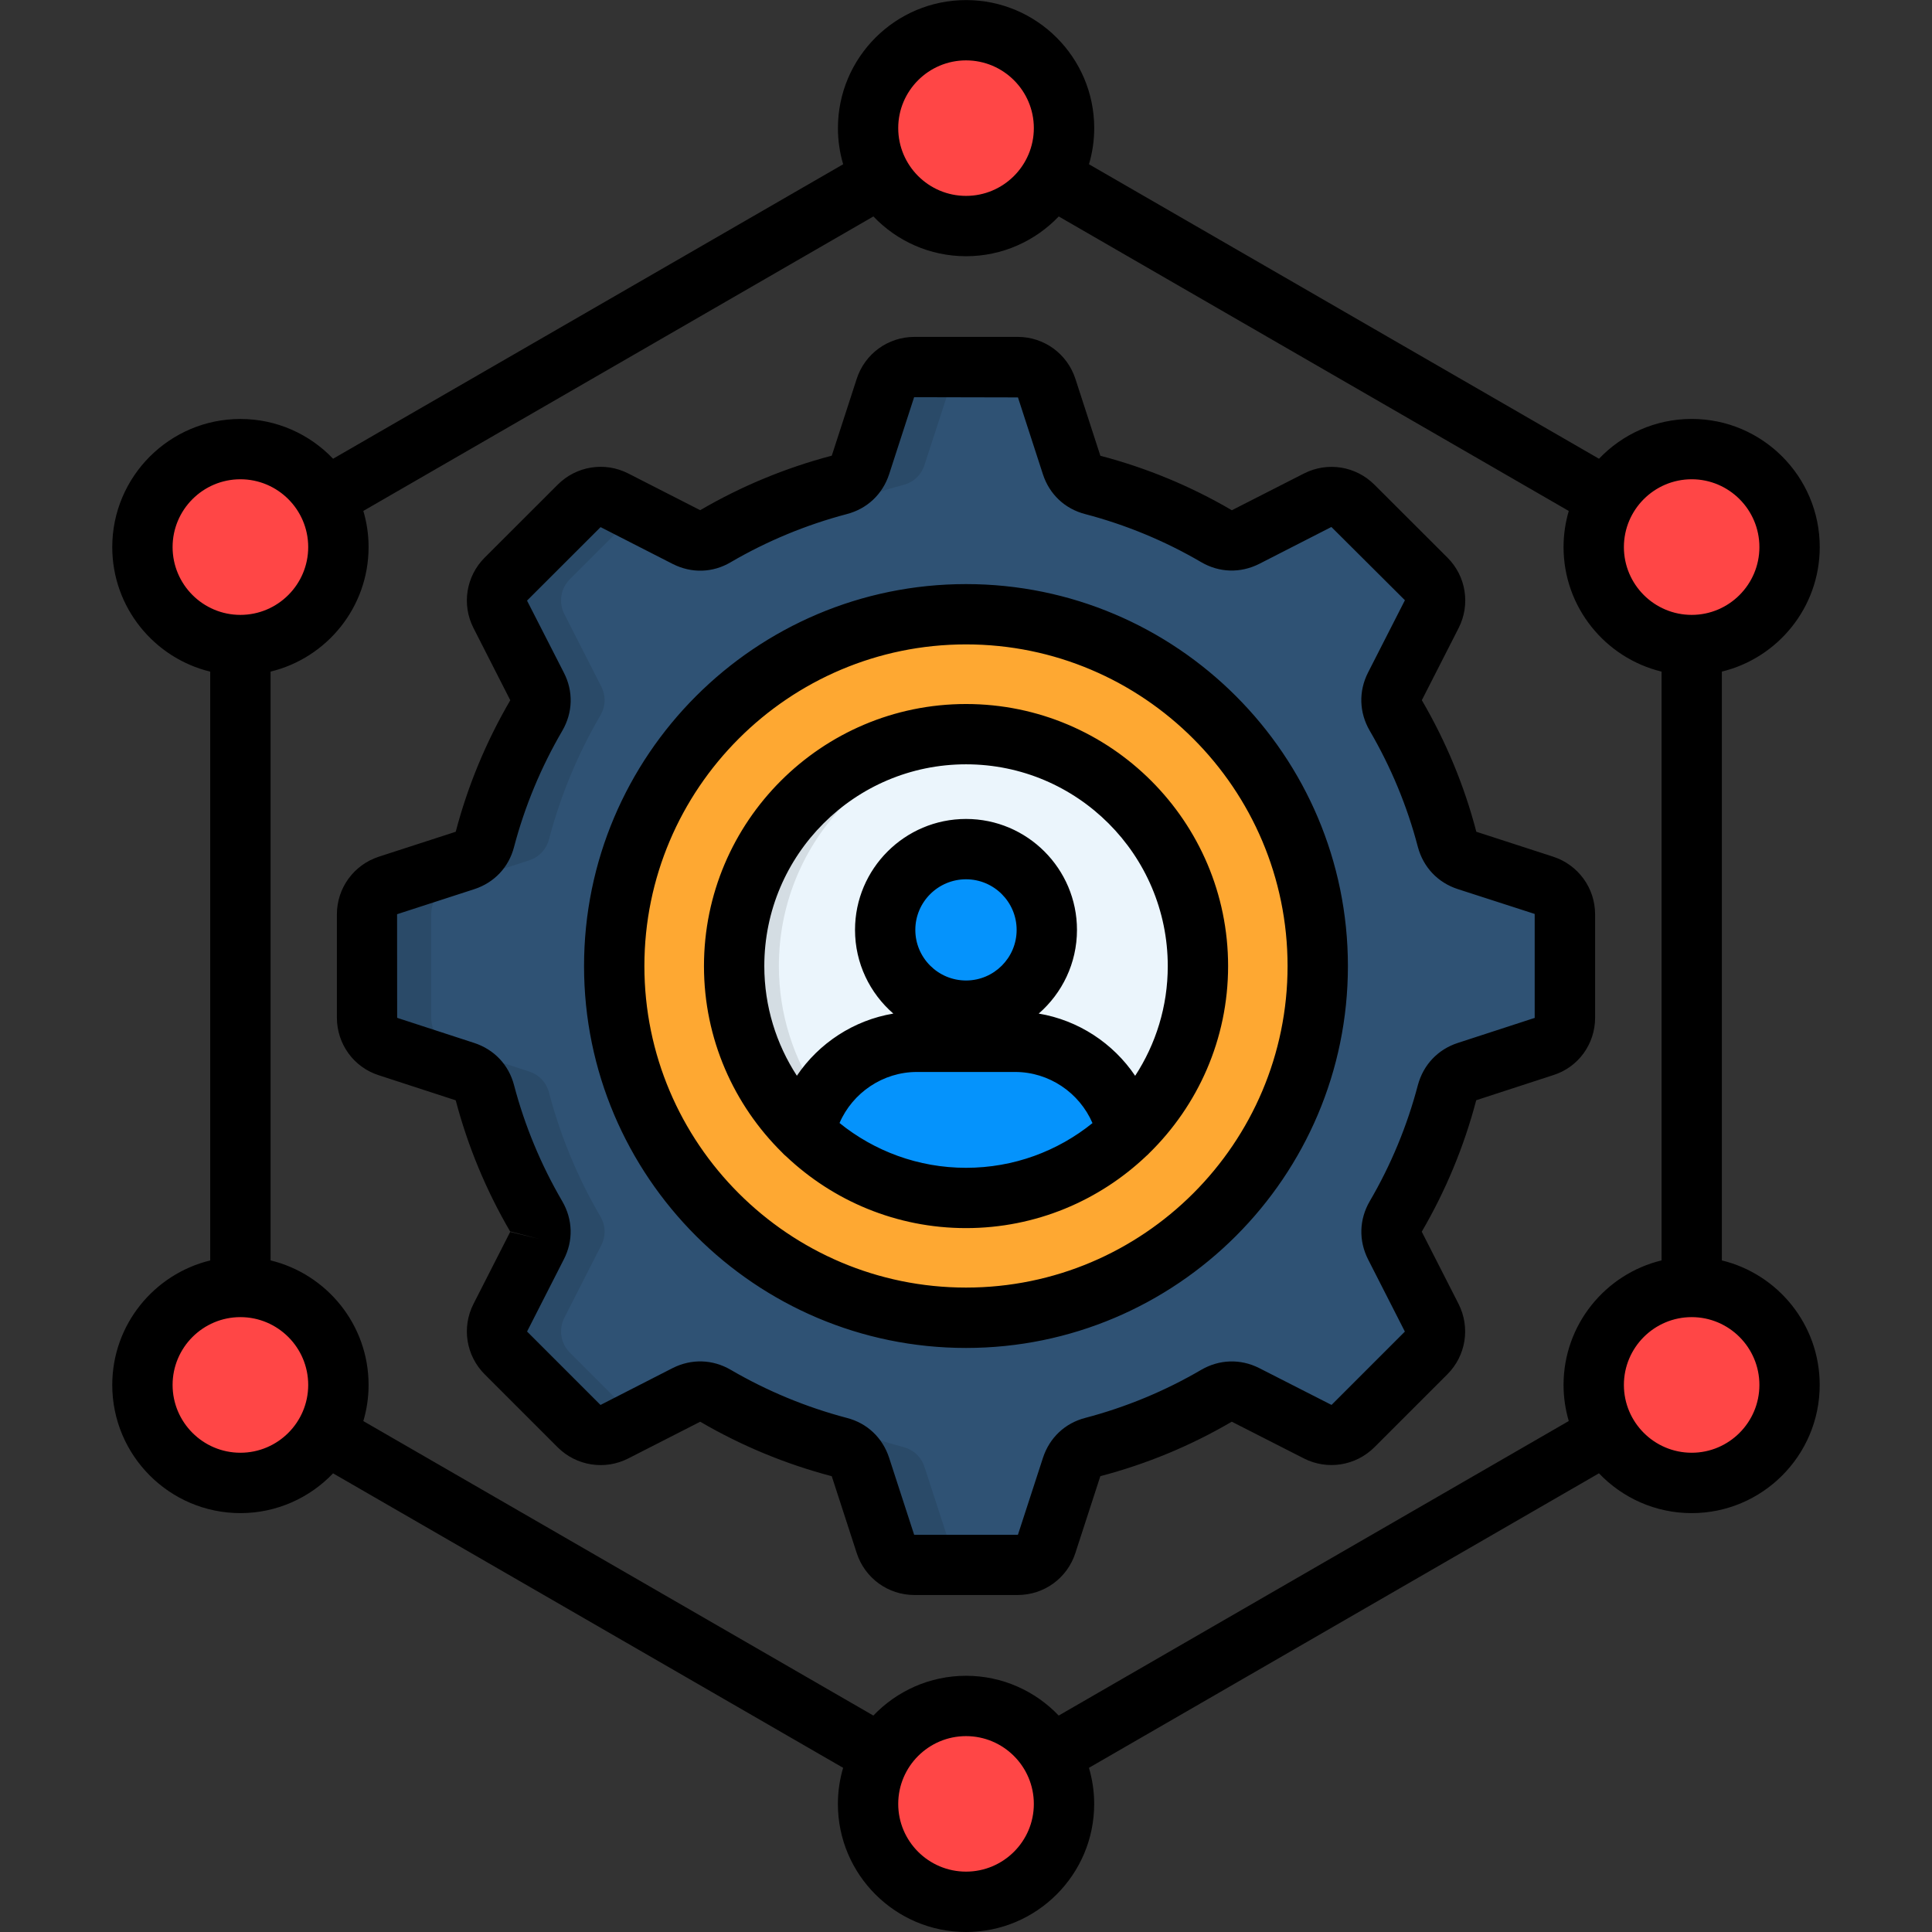 <?xml version="1.0" encoding="UTF-8"?> <svg xmlns="http://www.w3.org/2000/svg" id="Layer_1" viewBox="0 0 512 512"><rect x="0" y="0" width="512" height="512" fill="#333333" stroke="none"/><g clip-rule="evenodd" fill-rule="evenodd"><path d="m222.39 128.52c-11.62 3.05-22.63 7.66-32.76 13.59-2.44 1.43-5.22 1.48-7.74.22l-19.06-9.72c-3.19-1.62-6.86-1.04-9.39 1.48l-19.36 19.36c-2.53 2.5-3.1 6.21-1.48 9.36l9.72 19.08c1.29 2.53 1.21 5.3-.22 7.74-5.93 10.13-10.52 21.12-13.59 32.76-.71 2.72-2.61 4.75-5.3 5.63l-20.35 6.59c-3.38 1.1-5.57 4.15-5.57 7.69v27.38c0 3.57 2.2 6.59 5.57 7.69l20.35 6.59c2.69.88 4.59 2.91 5.3 5.63 3.08 11.64 7.66 22.63 13.59 32.76 1.43 2.44 1.51 5.22.22 7.74l-9.72 19.08c-1.62 3.16-1.04 6.86 1.48 9.36l19.36 19.36c2.53 2.53 6.21 3.1 9.39 1.48l19.06-9.72c2.53-1.26 5.3-1.18 7.74.22 10.13 5.93 21.14 10.54 32.76 13.59 2.75.71 4.75 2.64 5.63 5.33l6.62 20.35c1.1 3.38 4.12 5.57 7.66 5.57h27.38c3.57 0 6.59-2.2 7.69-5.57l6.62-20.35c.88-2.69 2.88-4.61 5.63-5.33 11.62-3.05 22.63-7.66 32.76-13.59 2.44-1.4 5.22-1.48 7.74-.22l19.06 9.72c3.19 1.62 6.87 1.04 9.39-1.48l19.36-19.36c2.5-2.5 3.1-6.21 1.48-9.36l-9.72-19.08c-1.29-2.53-1.21-5.3.22-7.74 5.9-10.13 10.52-21.12 13.56-32.76.74-2.72 2.64-4.75 5.33-5.63l20.35-6.59c3.38-1.1 5.57-4.12 5.57-7.69v-27.38c0-3.54-2.2-6.59-5.57-7.69l-20.35-6.59c-2.69-.88-4.59-2.91-5.33-5.63-3.05-11.64-7.66-22.63-13.56-32.76-1.43-2.44-1.51-5.22-.22-7.74l9.72-19.08c1.62-3.16 1.02-6.86-1.48-9.36l-19.36-19.36c-2.53-2.53-6.21-3.1-9.39-1.48l-19.06 9.72c-2.53 1.26-5.3 1.21-7.74-.22-10.13-5.93-21.14-10.54-32.76-13.59-2.75-.71-4.75-2.64-5.63-5.33l-6.62-20.35c-1.1-3.38-4.12-5.57-7.69-5.57h-27.38c-3.54 0-6.56 2.2-7.66 5.57l-6.62 20.35c-.88 2.69-2.88 4.62-5.63 5.33z" fill="#2f5274"></path><path d="m349.2 256.01c0 51.46-41.71 93.2-93.2 93.2s-93.22-41.74-93.22-93.2c0-51.49 41.74-93.22 93.22-93.22 51.49 0 93.2 41.74 93.2 93.22z" fill="#fea832"></path><path d="m256 194.5c33.97 0 61.48 27.54 61.48 61.51 0 33.94-27.51 61.48-61.48 61.48s-61.51-27.54-61.51-61.48c0-33.96 27.54-61.51 61.51-61.51z" fill="#ebf5fc"></path><path d="m298.73 300.22c-2.88-13.73-15.13-24.14-29.71-24.14h-26.03c-14.58 0-26.83 10.41-29.71 24.14 11.07 10.68 26.11 17.27 42.73 17.27 16.6.01 31.65-6.59 42.72-17.27z" fill="#0593fc"></path><path d="m256 225.01c11.83 0 21.42 9.58 21.42 21.42 0 11.83-9.58 21.42-21.42 21.42s-21.42-9.58-21.42-21.42c0-11.83 9.59-21.42 21.42-21.42z" fill="#0593fc"></path><path d="m256 194.5c2 0 3.98.11 5.96.27-31.17 3.02-55.55 29.27-55.55 61.23 0 12.82 3.95 24.77 10.68 34.63-1.79 2.91-3.1 6.15-3.82 9.58-11.59-11.18-18.78-26.86-18.78-44.21 0-33.95 27.54-61.5 61.51-61.5z" fill="#d4dde3"></path><path d="m217.09 290.64c10.02 14.66 26.22 24.77 44.87 26.58-1.98.16-3.95.27-5.96.27-16.61 0-31.66-6.59-42.73-17.27.72-3.43 2.04-6.67 3.82-9.58z" fill="#0584e3"></path><g fill="#ff4646"><path d="m256 59.93c14.31 0 25.95-11.67 25.95-25.95 0-14.31-11.64-25.98-25.95-25.98s-25.95 11.67-25.95 25.98c0 14.28 11.64 25.95 25.95 25.95z"></path><path d="m448.27 170.94c14.31 0 25.98-11.67 25.98-25.95 0-14.31-11.67-25.98-25.98-25.98-14.28 0-25.95 11.67-25.95 25.98 0 14.28 11.67 25.95 25.95 25.95z"></path><path d="m448.27 392.98c14.31 0 25.98-11.67 25.98-25.98 0-14.28-11.67-25.95-25.98-25.95-14.28 0-25.95 11.67-25.95 25.95 0 14.31 11.67 25.98 25.95 25.98z"></path><path d="m63.7 170.94c14.31 0 25.98-11.67 25.98-25.95 0-14.31-11.67-25.98-25.98-25.98-14.28 0-25.95 11.67-25.95 25.98 0 14.28 11.67 25.95 25.95 25.95z"></path><path d="m63.7 392.98c14.31 0 25.98-11.67 25.98-25.98 0-14.28-11.67-25.95-25.98-25.95-14.28 0-25.95 11.67-25.95 25.95 0 14.31 11.67 25.98 25.95 25.98z"></path><path d="m256 504c14.31 0 25.95-11.67 25.95-25.98 0-14.28-11.64-25.95-25.95-25.95s-25.95 11.67-25.95 25.95c0 14.31 11.64 25.98 25.95 25.98z"></path></g><path d="m222.39 128.52c-10.02 2.64-19.61 6.43-28.56 11.23l5.05 2.58c2.53 1.26 5.3 1.21 7.74-.22 10.13-5.93 21.14-10.54 32.76-13.59 2.75-.71 4.75-2.64 5.63-5.33l6.62-20.35c1.1-3.38 4.12-5.57 7.66-5.57h-17c-3.54 0-6.56 2.2-7.66 5.57l-6.62 20.35c-.87 2.69-2.87 4.62-5.62 5.33zm-53.55 7.17-6.01-3.08c-3.19-1.62-6.86-1.04-9.39 1.48l-19.36 19.36c-2.53 2.5-3.1 6.21-1.48 9.36l9.72 19.08c1.29 2.53 1.21 5.3-.22 7.74-5.93 10.13-10.52 21.12-13.59 32.76-.71 2.72-2.61 4.75-5.3 5.63l-20.35 6.59c-3.38 1.1-5.57 4.15-5.57 7.69v27.38c0 3.57 2.2 6.59 5.57 7.69l20.35 6.59c2.69.88 4.59 2.91 5.3 5.63 3.08 11.64 7.66 22.63 13.59 32.76 1.43 2.44 1.51 5.22.22 7.74l-9.72 19.08c-1.62 3.16-1.04 6.86 1.48 9.36l19.36 19.36c2.53 2.53 6.21 3.1 9.39 1.48l6.01-3.08-17.77-17.77c-2.5-2.5-3.1-6.21-1.48-9.36l9.72-19.08c1.29-2.53 1.21-5.3-.22-7.74-5.93-10.13-10.52-21.12-13.59-32.76-.71-2.72-2.61-4.75-5.3-5.63l-20.35-6.59c-3.38-1.1-5.57-4.12-5.57-7.69v-27.38c0-3.54 2.2-6.59 5.57-7.69l20.35-6.59c2.69-.88 4.59-2.91 5.3-5.63 3.08-11.64 7.66-22.63 13.59-32.76 1.43-2.44 1.51-5.22.22-7.74l-9.72-19.08c-1.62-3.16-1.02-6.86 1.48-9.36zm24.99 236.56c8.95 4.81 18.54 8.59 28.56 11.23 2.75.71 4.75 2.64 5.63 5.33l6.62 20.35c1.1 3.38 4.12 5.57 7.66 5.57h17c-3.54 0-6.56-2.2-7.66-5.57l-6.62-20.35c-.88-2.69-2.88-4.61-5.63-5.33-11.62-3.05-22.63-7.66-32.76-13.59-2.44-1.4-5.22-1.48-7.74-.22z" fill="#2a4a68"></path></g><path d="m422.72 269.68v-27.35c0-6.97-4.45-13.11-11.08-15.29l-20.34-6.6c-.03-.01-.05-.02-.06-.02 0-.01-.01-.02-.01-.04-3.16-12.12-8.01-23.82-14.4-34.77-.01-.02-.02-.04-.03-.05 0-.01.01-.02.02-.04l9.73-19.08c3.17-6.23 1.98-13.73-2.95-18.66l-19.36-19.33c-4.94-4.94-12.44-6.14-18.67-2.97l-19.06 9.71c-.02.01-.04.02-.06.03-.01-.01-.02-.01-.03-.02-10.84-6.35-22.54-11.2-34.78-14.41 0 0-.01 0-.03-.01 0-.01-.01-.02-.01-.03l-6.61-20.36c-2.16-6.64-8.3-11.11-15.28-11.11h-27.38c-6.98 0-13.13 4.46-15.29 11.11l-6.6 20.34c0 .01-.01.02-.01.03-.01 0-.02 0-.03.01-.01 0-.03.01-.04.01-12.2 3.21-23.89 8.06-34.76 14.4-.01 0-.02.01-.04.02-.01 0-.02-.01-.03-.01l-19.06-9.73c-6.22-3.16-13.72-1.97-18.66 2.97l-19.36 19.34c-4.94 4.94-6.14 12.44-2.97 18.66l9.72 19.08c0 .01.02.04.03.06 0 0-.01.01-.01.02-6.38 10.93-11.24 22.62-14.44 34.8 0 .01 0 .02-.01.03-.01 0-.01 0-.02.01l-20.38 6.61c-6.63 2.17-11.09 8.31-11.09 15.28v27.35c0 7.02 4.48 13.17 11.1 15.28l20.35 6.63c.01 0 .03.01.04.01.01.02.01.04.01.04 3.2 12.14 8.05 23.84 14.43 34.75.04.06.05.09.05.1-.01-.03-.01-.1 0-.13l7.74 2-7.8-1.88-9.72 19.08c-3.17 6.22-1.97 13.72 2.97 18.66l19.39 19.39c4.95 4.89 12.44 6.06 18.64 2.91l19.02-9.71c.02-.01.04-.02.06-.03.01.01.03.01.04.02 10.87 6.34 22.56 11.19 34.76 14.4.01 0 .03.01.06.02.01.01.01.03.02.05l6.6 20.32c2.16 6.64 8.3 11.11 15.28 11.11h27.38c6.98 0 13.13-4.46 15.28-11.11l6.6-20.32c.01-.03.02-.05.03-.07h.02c12.23-3.21 23.93-8.06 34.75-14.4.02-.01.04-.02.05-.03.01 0 .02.01.04.02l19.08 9.72c6.2 3.15 13.68 1.98 18.66-2.94l19.36-19.36c4.93-4.93 6.12-12.43 2.95-18.67l-9.71-19.05c-.01-.02-.02-.04-.03-.06.01-.01.01-.03.02-.05 6.35-10.87 11.19-22.57 14.39-34.71.01-.04.02-.06.02-.08.02-.01.04-.02.07-.03l20.31-6.62c6.66-2.08 11.13-8.23 11.13-15.25zm-15.99 0c0 .08-.01.12-.04.08l-20.36 6.63c-5.27 1.72-9.12 5.77-10.58 11.18-2.84 10.8-7.13 21.15-12.76 30.78-2.79 4.8-2.96 10.4-.44 15.39l9.72 19.07c.04.07.04.1 0 .11l-19.33 19.33c-.06.06-.09.07-.13.04l-19.1-9.73c-4.96-2.51-10.56-2.34-15.38.46-9.59 5.61-19.94 9.9-30.74 12.74-5.38 1.4-9.46 5.26-11.2 10.59l-6.61 20.32-.08.06h-27.38c-.02 0-.04 0-.05 0h-.01c-.01-.02-.01-.03-.02-.06l-6.61-20.33c-1.74-5.34-5.84-9.2-11.21-10.58-10.8-2.85-21.16-7.14-30.79-12.76-4.8-2.79-10.4-2.96-15.39-.44l-19.09 9.76s-.03-.01-.06-.04l-19.36-19.36c-.06-.06-.07-.09-.03-.1l9.7-19.04c2.57-4.96 2.42-10.59-.4-15.44-5.65-9.68-9.95-20.03-12.77-30.75-1.4-5.38-5.25-9.46-10.56-11.2l-20.35-6.63c-.01 0-.05-.08-.07-.08l-.02-27.39s.03-.02.08-.04l20.37-6.61c5.32-1.73 9.17-5.83 10.55-11.2 2.83-10.74 7.13-21.1 12.79-30.79 2.81-4.84 2.95-10.46.41-15.39l-9.76-19.09s.01-.03.07-.08l19.36-19.34c.05-.05.09-.07.1-.04l19.07 9.74c5.01 2.54 10.63 2.36 15.38-.46 9.61-5.61 19.96-9.9 30.75-12.75 5.4-1.4 9.49-5.25 11.23-10.57l6.6-20.35c.01-.03.02-.05.02-.06h.06l27.46.06 6.61 20.36c1.73 5.31 5.81 9.16 11.18 10.55 10.82 2.84 21.17 7.13 30.76 12.74 4.8 2.81 10.41 2.98 15.41.45l19.09-9.76s.03.01.09.07l19.4 19.33s0 .04-.04.1l-9.74 19.1c-2.51 4.96-2.34 10.56.46 15.38 5.66 9.7 9.95 20.05 12.76 30.81 1.44 5.38 5.29 9.45 10.58 11.17l20.37 6.58s.01.03.01.11v27.37zm-150.72-114.89c-55.82 0-101.23 45.41-101.23 101.23 0 55.8 45.41 101.2 101.23 101.2 55.8 0 101.2-45.4 101.2-101.2 0-55.82-45.4-101.23-101.2-101.23zm0 186.43c-47 0-85.24-38.23-85.24-85.21 0-47 38.24-85.24 85.24-85.24 46.98 0 85.21 38.24 85.21 85.24 0 46.99-38.22 85.21-85.21 85.21zm0-154.65c-38.29 0-69.45 31.15-69.45 69.45 0 19.33 7.95 36.84 20.74 49.44.31.35.65.68 1.02.97 12.45 11.78 29.23 19.03 47.69 19.03 18.51 0 35.35-7.3 47.81-19.15.26-.21.5-.45.72-.69 12.89-12.62 20.92-30.19 20.92-49.61 0-38.29-31.15-69.44-69.45-69.44zm-33.53 111.04c3.48-8.04 11.51-13.53 20.52-13.53h26.02c9 0 17.03 5.5 20.5 13.55-9.18 7.41-20.83 11.85-33.51 11.85-12.69 0-24.35-4.46-33.53-11.87zm33.53-37.77c-7.41 0-13.44-6.02-13.44-13.41s6.03-13.41 13.44-13.41c7.39 0 13.41 6.01 13.41 13.41s-6.01 13.41-13.41 13.41zm44.82 25.26c-5.84-8.66-15.08-14.74-25.56-16.49 6.2-5.39 10.14-13.33 10.14-22.18 0-16.21-13.19-29.4-29.4-29.4-16.22 0-29.42 13.19-29.42 29.4 0 8.85 3.94 16.79 10.15 22.18-10.48 1.75-19.72 7.82-25.56 16.47-5.45-8.38-8.63-18.36-8.63-29.07 0-29.48 23.98-53.46 53.46-53.46s53.46 23.98 53.46 53.46c.01 10.73-3.18 20.71-8.64 29.09zm155.48 48.92v-156.04c14.86-3.61 25.94-17.03 25.94-33 0-18.73-15.22-33.96-33.93-33.96-9.66 0-18.38 4.06-24.57 10.55l-135.16-78.04c.9-3.04 1.39-6.25 1.39-9.58 0-18.71-15.23-33.93-33.96-33.93-18.72 0-33.96 15.22-33.96 33.93 0 3.33.49 6.54 1.39 9.58l-135.18 78.04c-6.19-6.49-14.91-10.54-24.56-10.54-18.72 0-33.96 15.23-33.96 33.96 0 15.97 11.09 29.39 25.96 33v156.04c-14.88 3.61-25.96 17.03-25.96 33 0 18.73 15.23 33.96 33.96 33.96 9.65 0 18.37-4.06 24.56-10.54l135.17 78.04c-.9 3.04-1.39 6.25-1.39 9.58 0 18.71 15.23 33.93 33.96 33.93s33.96-15.22 33.96-33.93c0-3.33-.49-6.54-1.39-9.58l135.16-78.05c6.19 6.49 14.91 10.55 24.57 10.55 18.71 0 33.93-15.23 33.93-33.96.01-15.98-11.07-29.4-25.93-33.01zm-7.99-207.01c9.89 0 17.94 8.06 17.94 17.97s-8.05 17.97-17.94 17.97c-9.91 0-17.97-8.06-17.97-17.97s8.06-17.97 17.97-17.97zm-192.31-111.01c9.91 0 17.97 8.05 17.97 17.94 0 9.91-8.06 17.97-17.97 17.97s-17.97-8.06-17.97-17.97c0-9.89 8.06-17.94 17.97-17.94zm-210.27 128.98c0-9.91 8.06-17.97 17.97-17.97s17.97 8.06 17.97 17.97-8.06 17.97-17.97 17.97-17.97-8.06-17.97-17.97zm17.97 240.01c-9.91 0-17.97-8.06-17.97-17.97s8.06-17.97 17.97-17.97 17.97 8.06 17.97 17.97-8.06 17.97-17.97 17.97zm192.3 111.01c-9.91 0-17.97-8.05-17.97-17.94 0-9.91 8.06-17.97 17.97-17.97s17.97 8.06 17.97 17.97c.01 9.89-8.06 17.94-17.97 17.94zm24.56-41.36c-6.19-6.49-14.91-10.54-24.56-10.54s-18.37 4.06-24.56 10.54l-135.16-78.04c.9-3.04 1.39-6.25 1.39-9.58 0-15.97-11.09-29.39-25.97-33v-156.04c14.88-3.6 25.97-17.03 25.97-33 0-3.33-.49-6.54-1.39-9.58l135.17-78.04c6.19 6.49 14.91 10.54 24.56 10.54s18.37-4.06 24.56-10.54l135.16 78.05c-.89 3.04-1.38 6.25-1.38 9.57 0 15.97 11.09 29.39 25.97 33v156.04c-14.88 3.6-25.97 17.03-25.97 33 0 3.32.49 6.53 1.38 9.57zm167.75-69.65c-9.91 0-17.97-8.06-17.97-17.97s8.06-17.97 17.97-17.97c9.89 0 17.94 8.06 17.94 17.97s-8.05 17.97-17.94 17.97z"></path></svg> 